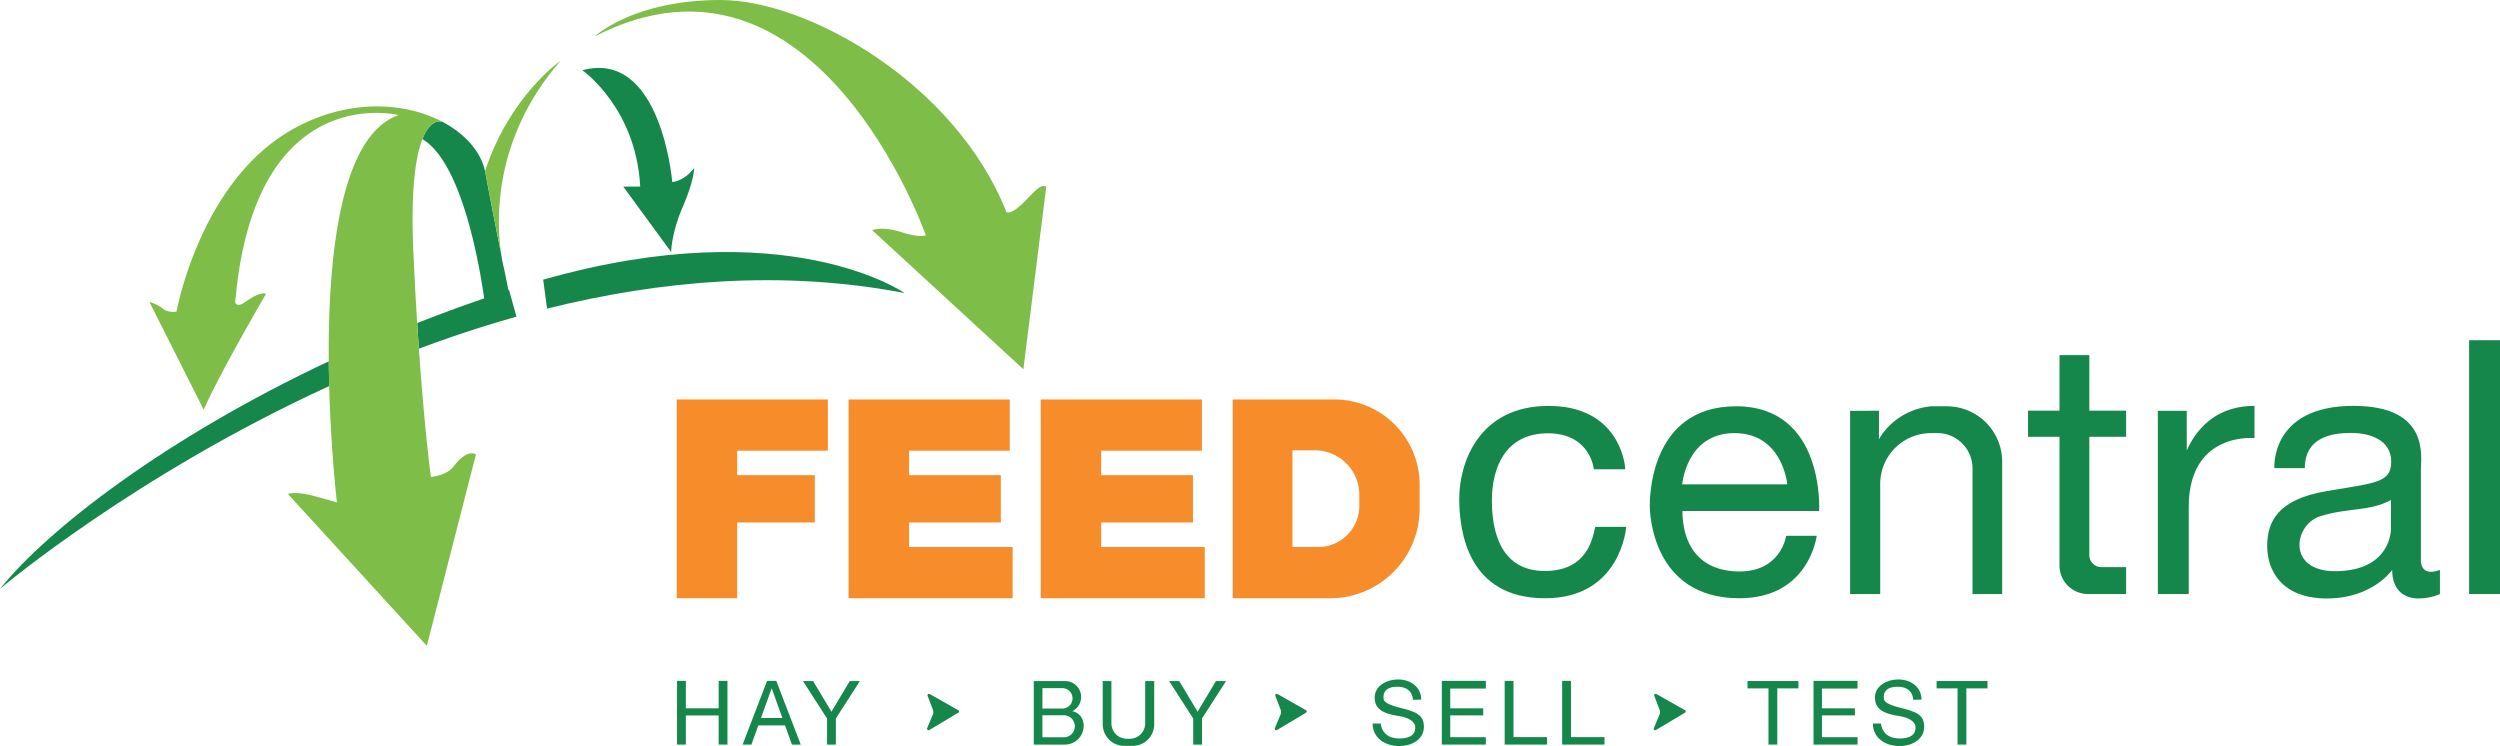 <svg id="Layer_2" data-name="Layer 2" xmlns="http://www.w3.org/2000/svg" viewBox="0 0 4856.46 1449.25"><defs><style>.cls-1{fill:#16874a;}.cls-2{fill:#f78d2a;}.cls-3{fill:#7ebd48;}.cls-4{fill:none;}</style></defs><rect class="cls-1" x="4796.45" y="660.9" width="60.02" height="493.09"/><path class="cls-1" d="M4251.79,866.93v.16l-3.85,7.91C4249.12,872.36,4250.4,869.66,4251.79,866.93Z"/><path class="cls-1" d="M4379.53,788.42v62.65s-127.74-13.14-127.74,133.67V1154h-60V798h56.17v77l3.85-7.91,1.36-2.81C4272,828.69,4308.9,788.42,4379.53,788.42Z"/><path class="cls-1" d="M4253.15,864.28l-1.36,2.81-3.85,7.91c1.18-2.64,2.46-5.34,3.85-8.07C4252.23,866.05,4252.69,865.17,4253.15,864.28Z"/><path class="cls-1" d="M4253.15,864.28l-1.36,2.81-3.85,7.91c1.18-2.64,2.46-5.34,3.85-8.07C4252.23,866.05,4252.69,865.17,4253.15,864.28Z"/><path class="cls-1" d="M3157,911.58h-60.78s-6.53-69.84-89.22-69.84-108.93,66.7-108.93,130.54,19.15,136.89,102.85,136.89,93.12-65.14,97.95-85.74h60.19s-9.58,138.72-157.82,138.72-166.53-127-166.53-193.49,35.7-180.13,173.64-180.13C3141.47,788.53,3157,895.88,3157,911.58Z"/><path class="cls-1" d="M3372.36,789.25c-170.81,0-167.52,185.73-167.52,194.3s2.64,178.6,174,178.6c135.78,0,150.28-121.26,150.28-121.26h-59.32s-9.89,69.21-90.31,69.21-111.23-54.38-111.23-117.49H3533.8S3545.81,789.25,3372.36,789.25Zm-104.5,151.63s7.92-99.55,101.55-99.55S3472,940.88,3472,940.88Z"/><path class="cls-1" d="M3889.4,896.87V1154h-57.63V909.69a68.36,68.36,0,0,0-68.36-68.36h-12.19a98.75,98.75,0,0,0-98.75,98.75V1154H3594V798.13l42.83-.21,13.2-.06v55.47s28.34-56.55,101.19-64.08h30.51A107.62,107.62,0,0,1,3889.4,896.87Z"/><path class="cls-1" d="M4058.7,848.57v229.67a23.5,23.5,0,0,0,23.49,23.5h47.94V1154h-73.94a55.43,55.43,0,0,1-55.43-55.43v-250h-61.1V797.78h61.1V689.85h57.94V797.78h71.43v50.79Z"/><path class="cls-1" d="M4702.73,1088V913.18c0-25,18.29-124.76-130.77-124.76-162.58,0-153.79,121-153.79,121h59.11c0-59.11,51-68.45,89.56-68.45s78.3,14.45,78.3,56-31.92,41-126.48,57.22-114.44,59.63-114.44,106.61,27.71,101.79,116.25,101.79S4647,1107.13,4647,1107.13c0,41,25.3,55.42,50.59,55.42s42.16-8.56,42.16-8.56v-46.86C4700.71,1121.78,4702.73,1088,4702.73,1088Zm-167,21.54c-93.78,0-79.49-90.22-29.29-106.43,53.76-17.36,97.67-9.14,138.17-31.91V1028S4645.59,1109.55,4535.74,1109.55Z"/><path class="cls-2" d="M2592.1,776H2394.6v386.15H2584a173.73,173.73,0,0,0,173.73-173.73V941.64A165.64,165.64,0,0,0,2592.1,776Zm48.5,206.65a80,80,0,0,1-80,80h-49.88V874.79h43.4a86.46,86.46,0,0,1,86.47,86.47Z"/><polygon class="cls-2" points="2340.35 1062.63 2340.35 1162.15 2021.7 1162.15 2021.7 776 2334.77 776 2334.77 875.52 2139.1 875.52 2139.1 923.08 2317.41 923.08 2317.41 1014.97 2139.1 1014.97 2139.1 1062.63 2340.35 1062.63"/><polygon class="cls-2" points="1967.11 1062.63 1967.11 1162.15 1648.45 1162.15 1648.45 776 1961.53 776 1961.53 875.52 1765.86 875.52 1765.86 923.08 1944.16 923.08 1944.16 1014.97 1765.86 1014.97 1765.86 1062.63 1967.11 1062.63"/><polygon class="cls-2" points="1431.97 875.52 1431.97 923.08 1582.82 923.08 1582.82 1014.97 1431.97 1014.97 1431.97 1162.15 1314.57 1162.15 1314.57 776 1608.18 776 1608.18 875.52 1431.97 875.52"/><path class="cls-3" d="M1155.47,70.65S1230.08,0,1399.77,0s456.49,162,555.16,411.78c0,0,8.24,8.59,38.22-23.18s29.54-26.85,39.38-26.85L1988,717.31,1694.23,447.08s19.78-8.33,55.25,3.49,49.08,6.71,49.08,6.71S1585.42-149.81,1155.47,70.65Z"/><path class="cls-1" d="M639.45,750C262.83,922.42,3.33,1141,0,1143.85c93.06-115.77,321.47-292.74,638.61-441.94C638.74,718.27,639,734.35,639.45,750Z"/><path class="cls-1" d="M1757.18,569.25c-237.26-45.57-474.51-24.63-694.47,30.23l-7.53-56.2C1528.27,408.76,1757.18,569.25,1757.18,569.25Z"/><path class="cls-1" d="M1003.28,615.22c-65,18.24-128.39,39.26-189.56,62.19q-1.66-23.82-3.3-49.78,63.32-25.05,130.14-48c-8.67-61.46-42.7-263.92-120-309.32,12-30.5,26.61-34.68,33.84-34.64l4.5.68c44.24,23.16,75,57.78,83.35,96h0c.24,1.06.45,2.13.65,3.2,9.43,51,21.28,111.16,30.93,159.32,0,0,0,.05,0,.08a260.88,260.88,0,0,0,5.27,26.54l.21.8,0,.13c1.71,8.51,3.3,16.37,4.73,23.4v0c1.39,6.84,2.62,12.91,3.67,18l1.21-.39Z"/><path class="cls-3" d="M924.61,882.54,829.16,1254.6l-269.87-295s13.22-6,50.93,4,44.32,12.57,44.32,12.57S642.83,876.78,639.45,750c-.42-15.66-.71-31.74-.84-48.1-1.54-198.68,21.2-439,135.84-478.27,0,0-280.74-71.08-317.54,364,0,0,2.64,9.32,15.89,1.23s29.08-21.35,44.17-18.41c0,0-93.64,160.62-121.17,225.63L290.27,586.55s15.59,4.29,26.28,13.17S343,605.17,343,605.17s44.4-247.54,219.34-350.45c108.7-63.94,221.79-57.5,296.48-18.4a14.6,14.6,0,0,0-4.43-.65c-7.23,0-21.81,4.14-33.84,34.64-13,33-23,96.75-17.54,219.24q3.38,75,7.42,138.08,1.62,25.95,3.3,49.78C825,838.66,837,926.52,837,926.52s30.55-2.3,44.26-20.57S911.48,875.69,924.61,882.54Z"/><path class="cls-4" d="M858.88,236.35l-4.5-.68a14.6,14.6,0,0,1,4.43.65l.05,0Z"/><path class="cls-4" d="M979.31,522.32l-.21-.8A260.88,260.88,0,0,1,973.83,495C975.76,504.64,977.6,513.81,979.31,522.32Z"/><path class="cls-3" d="M973.81,494.9c-9.65-48.16-21.5-108.31-30.93-159.32-.2-1.07-.41-2.14-.65-3.2h0C990.67,185.38,1089,118,1089,118,956.43,270.32,964.15,431.77,973.81,494.9Z"/><path class="cls-1" d="M1131.21,136.44s104.45,72.69,112.46,226.06h-32.94l93,127.05s.43-37.1,22.27-86.9,22.72-76.44,22.72-76.44-16.6,24-42.81,27.52C1306,353.73,1284.62,94.9,1131.21,136.44Z"/><path class="cls-4" d="M858.88,236.35l-4.5-.68a14.6,14.6,0,0,1,4.43.65l.05,0Z"/><path class="cls-1" d="M3217.76,1348.21l55.52,31.52a2.7,2.7,0,0,1,0,4.67l-56.44,33.69a2.87,2.87,0,0,1-4.12-3.57l11.12-26.73a11.9,11.9,0,0,0,.13-8.82l-10.36-27.24A2.87,2.87,0,0,1,3217.76,1348.21Z"/><path class="cls-1" d="M2481.59,1348.21l55.53,31.52a2.71,2.71,0,0,1,.05,4.67l-56.44,33.69a2.87,2.87,0,0,1-4.12-3.57l11.11-26.73a12,12,0,0,0,.14-8.82l-10.37-27.24A2.87,2.87,0,0,1,2481.59,1348.21Z"/><path class="cls-1" d="M1806.08,1348.21l55.53,31.52a2.71,2.71,0,0,1,.05,4.67l-56.44,33.69a2.87,2.87,0,0,1-4.12-3.57l11.11-26.73a12,12,0,0,0,.14-8.82L1802,1351.73A2.87,2.87,0,0,1,1806.08,1348.21Z"/><path class="cls-1" d="M1322.05,1327.3"/><polygon class="cls-1" points="1413.16 1322.64 1413.16 1446.4 1396.06 1446.4 1396.06 1389.81 1332.31 1389.81 1332.31 1446.4 1315.2 1446.4 1315.2 1322.64 1332.31 1322.64 1332.31 1375.97 1396.06 1375.97 1396.06 1322.64 1413.16 1322.64"/><polygon class="cls-1" points="3493.61 1322.96 3493.61 1337.24 3452.52 1337.24 3452.52 1446.4 3435.42 1446.4 3435.42 1337.24 3394.73 1337.24 3394.73 1322.96 3493.61 1322.96"/><polygon class="cls-1" points="3860.9 1322.96 3860.9 1337.24 3819.81 1337.24 3819.81 1446.4 3802.71 1446.4 3802.71 1337.24 3762.02 1337.24 3762.02 1322.96 3860.9 1322.96"/><polygon class="cls-1" points="2817.2 1337.6 2817.2 1375.98 2881.22 1375.98 2881.22 1389.68 2817.2 1389.68 2817.2 1432.08 2886.37 1432.08 2886.37 1446.4 2800.87 1446.4 2800.87 1322.64 2886.37 1322.64 2886.37 1337.6 2817.2 1337.6"/><polygon class="cls-1" points="3539.27 1337.6 3539.27 1375.98 3603.29 1375.98 3603.29 1389.68 3539.27 1389.68 3539.27 1432.08 3608.44 1432.08 3608.44 1446.4 3522.94 1446.4 3522.94 1322.64 3608.44 1322.64 3608.44 1337.6 3539.27 1337.6"/><polygon class="cls-1" points="3005.14 1431.89 3005.14 1446.4 2922.95 1446.4 2922.95 1322.64 2940.05 1322.64 2940.05 1431.89 3005.14 1431.89"/><polygon class="cls-1" points="3116.82 1431.89 3116.82 1446.4 3034.63 1446.4 3034.63 1322.64 3051.73 1322.64 3051.73 1431.89 3116.82 1431.89"/><path class="cls-1" d="M1508,1322.64h-17.86l-47.51,123.76h17.1l13.4-37.27H1525l13.4,37.27h17.11Zm-29.73,72.17,20.8-57.85,20.79,57.85Z"/><polygon class="cls-1" points="1670.43 1323.03 1623.75 1395.64 1623.75 1446.4 1606.65 1446.4 1606.65 1395.8 1559.87 1323.03 1579.55 1323.03 1615.15 1382.57 1650.76 1323.03 1670.43 1323.03"/><polygon class="cls-1" points="2381.7 1323.03 2335.02 1395.64 2335.02 1446.4 2317.92 1446.4 2317.92 1395.8 2271.14 1323.03 2290.82 1323.03 2326.42 1382.57 2362.03 1323.03 2381.7 1323.03"/><path class="cls-1" d="M2159,1323.05v82a30.09,30.09,0,0,0,30.09,30.09h5.47a30.09,30.09,0,0,0,30.09-30.09v-82h17.5v84a41.87,41.87,0,0,1-41.86,41.87H2184a41.87,41.87,0,0,1-41.86-41.87v-84Z"/><path class="cls-1" d="M3716.57,1359.38s.58-25.35-30.24-25.35-26.79,21.32-26.79,22.76-1.44,10.08,30.82,17.86,47.53,13.82,47.53,37.15-21.61,37.45-48.4,37.45-51.27-15.55-51.27-43.78h15.84s.91,29.09,36,29.09,30.82-21.32,30.82-23.62-2.49-15.45-32.08-20c-31.32-4.82-46.56-14-46.56-35.88s21.61-35.14,45.8-35.14,44.65,15,44.65,39.17Z"/><path class="cls-1" d="M2744.74,1359.38s.58-25.35-30.25-25.35-26.78,21.32-26.78,22.76-1.44,10.08,30.82,17.86,47.53,13.82,47.53,37.15-21.61,37.45-48.4,37.45-51.27-15.55-51.27-43.78h15.84s.91,29.09,36,29.09,30.82-21.32,30.82-23.62-2.49-15.45-32.08-20c-31.33-4.82-46.56-14-46.56-35.88s21.61-35.14,45.8-35.14,44.65,15,44.65,39.17Z"/><path class="cls-1" d="M2083.15,1381.49a19.78,19.78,0,0,0,2.12-1.17,30.86,30.86,0,0,0-15.73-57.27H2008.2V1446.4h60.46a36.45,36.45,0,0,0,36.45-36.45v-1.25C2105,1403.83,2103.11,1386.21,2083.15,1381.49ZM2025,1336.76h38.19a19.85,19.85,0,1,1,0,39.69H2025Zm41.57,95.47H2025v-42.8h41.57a21.4,21.4,0,0,1,0,42.8Z"/></svg>